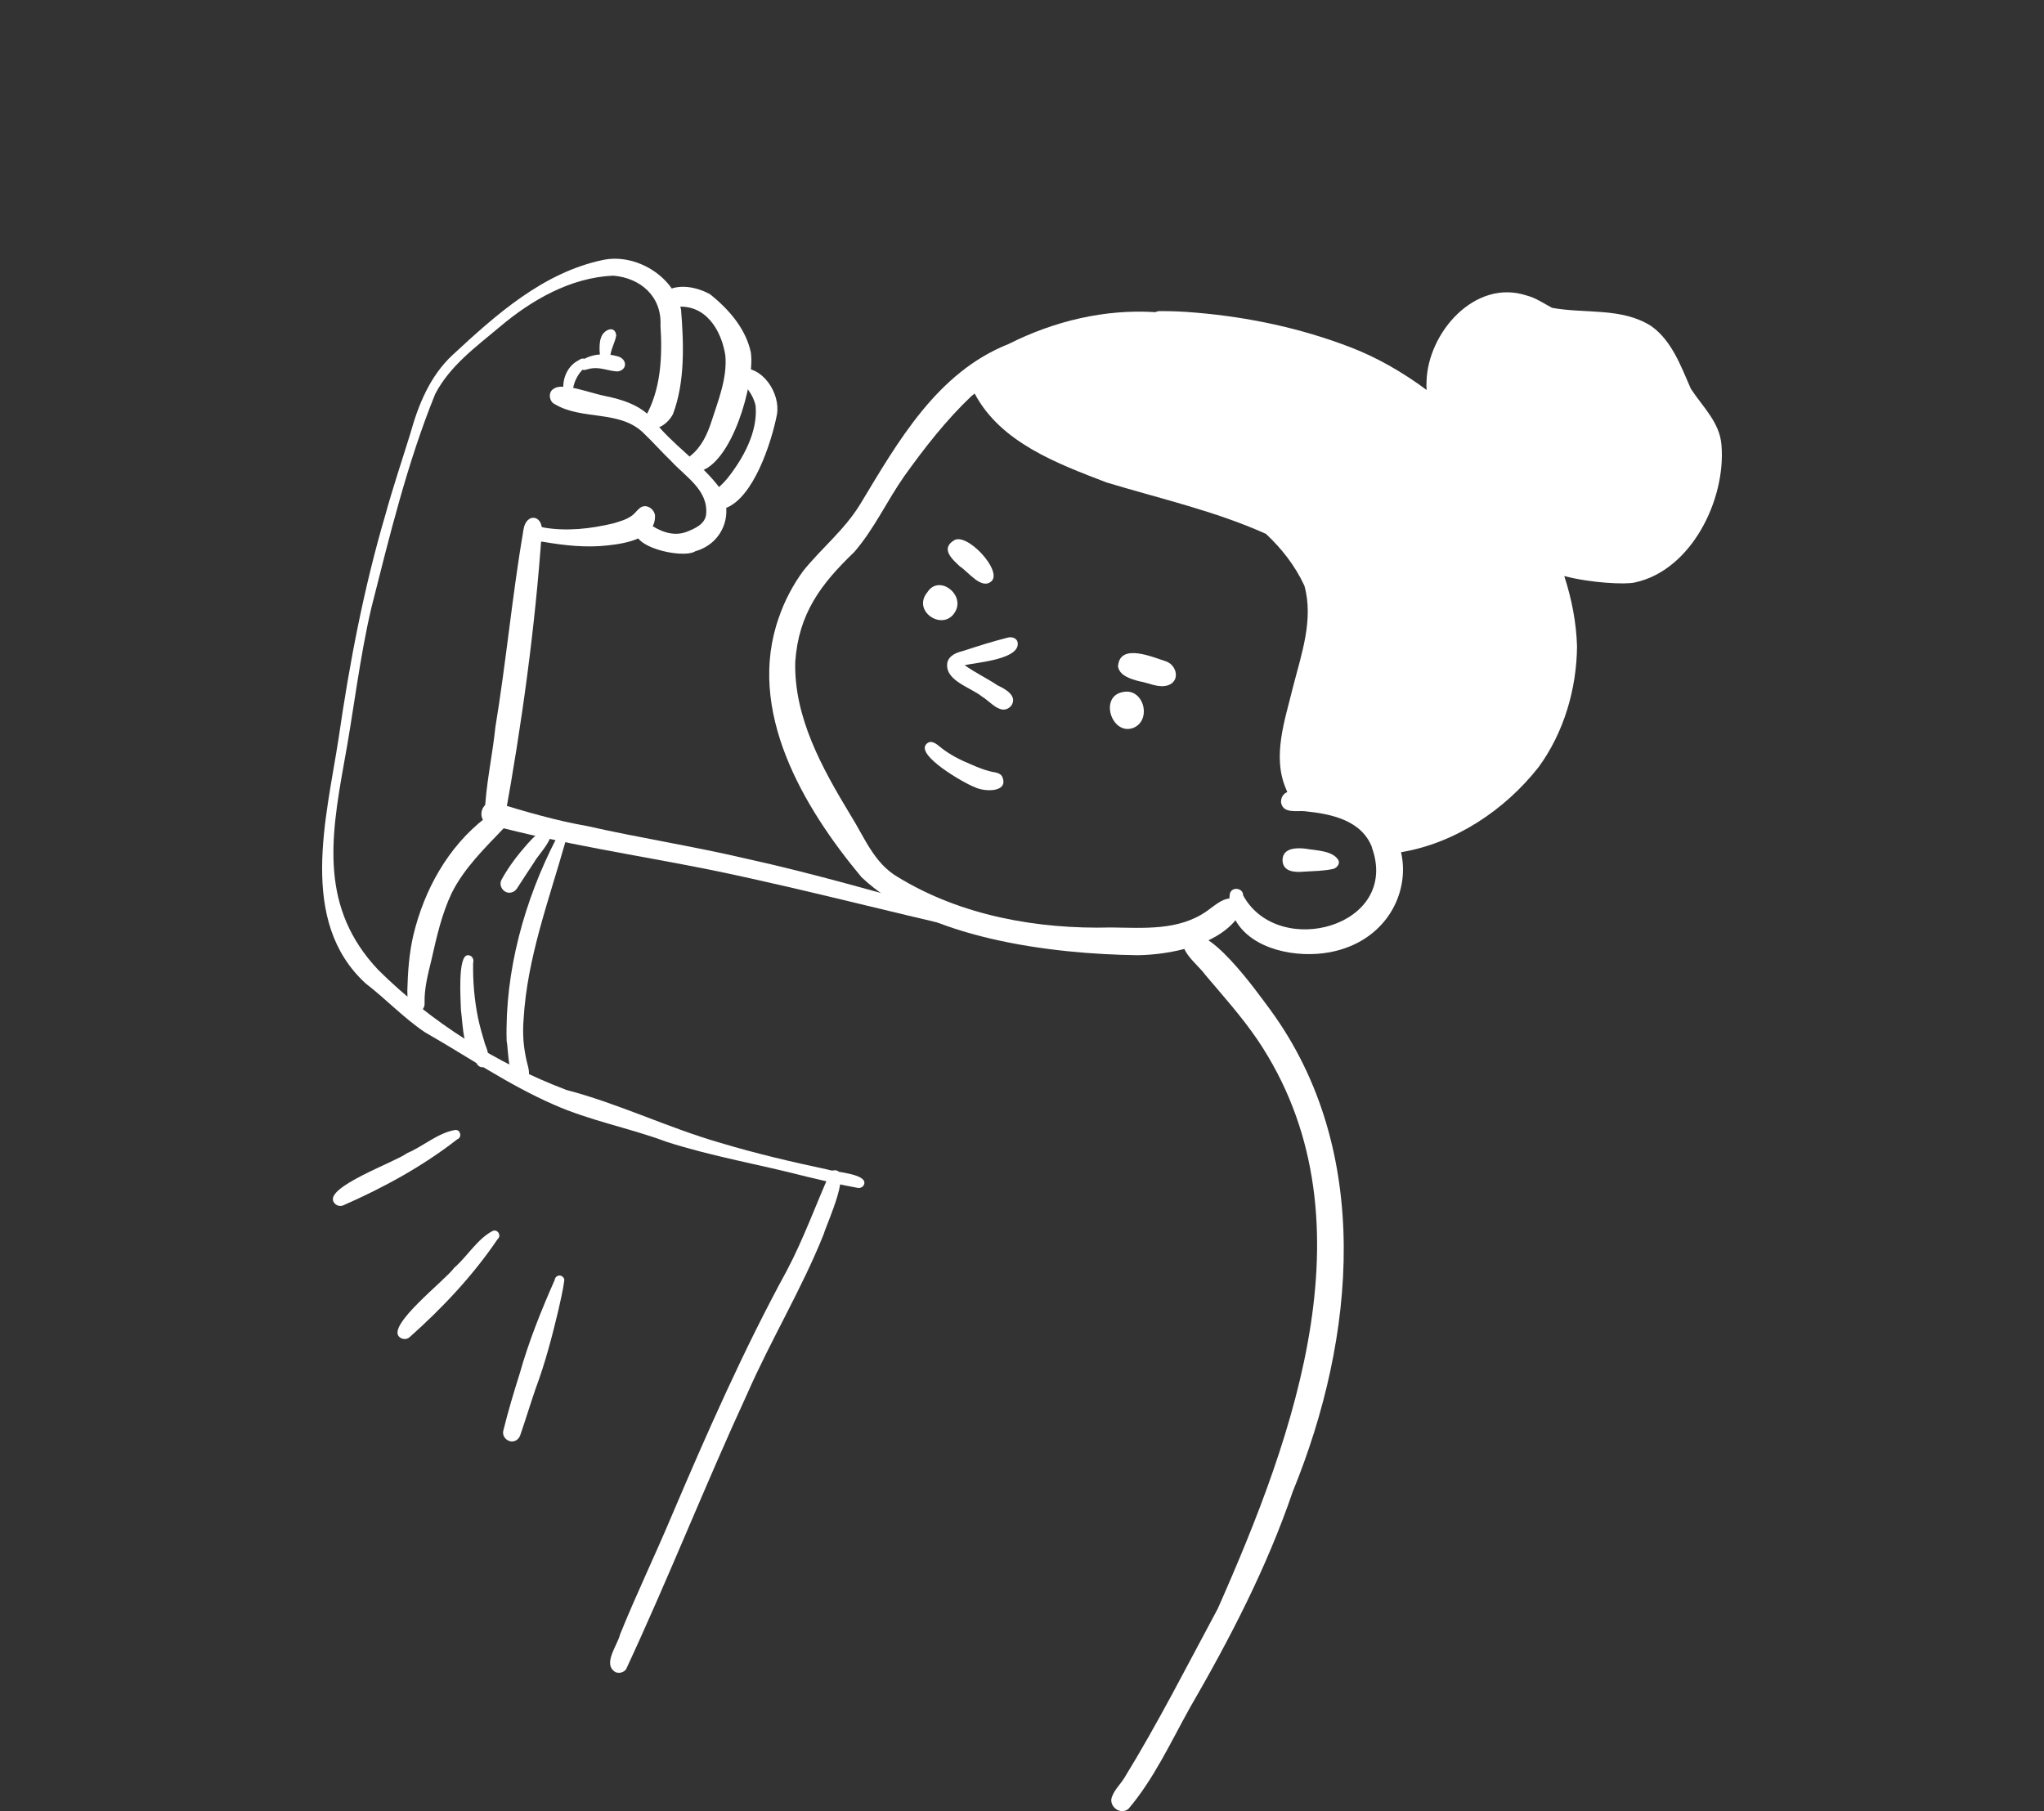 <svg xmlns="http://www.w3.org/2000/svg" xmlns:xlink="http://www.w3.org/1999/xlink" xmlns:xodm="http://www.corel.com/coreldraw/odm/2003" xml:space="preserve" width="790px" height="700px" fill-rule="evenodd" clip-rule="evenodd" viewBox="0 0 1247.45 1105.34"><rect x="0" y="0" width="1247.45" height="1105.34" fill="#333333" stroke="none"/> <g id="Ebene_x0020_1">    <rect fill="none" width="1247.45" height="1105.34"></rect>  <g id="_1911385407584">   <path fill="white" fill-rule="nonzero" d="M782.73 524.93c0.11,7.2 7.55,7.57 13.07,7.04 6.03,-0.38 12.22,-0.38 18.13,-1.74 2.05,-0.72 3.98,-3.08 2.91,-5.25 -3.32,-5.92 -13.96,-5.93 -20.07,-7.03 -5.61,-0.7 -13.98,-0.46 -14.04,6.98z"></path>   <path fill="white" fill-rule="nonzero" d="M518.89 497.14c-17.1,-28.27 -34.43,-59.38 -33.55,-93.28 2.05,-29.37 15.64,-47.44 35.99,-66.94 12.16,-14.01 19.98,-31.29 30.56,-46.34 12.3,-17.19 25.46,-34.1 40.8,-48.68 0.72,-0.59 1.44,-1.16 2.15,-1.72 15.81,29.93 50.47,42.74 80.49,54.26 32.61,9.88 66.19,17.39 97.28,31.38 9.54,8.95 17.69,19.23 23.47,31.65 5.72,20.58 -1.82,41.78 -6.94,61.71 -4.83,20 -12.96,42.42 -4.23,62.41 0.2,0.58 0.45,1.22 0.75,1.77 -2.38,1.07 -3.9,3.02 -3.84,6.35 1.19,7 9.42,4.87 14.51,5.38 16.19,1.62 34.99,5.48 41.23,22.61 -0.11,-0.26 -0.24,-0.52 -0.38,-0.78 0,-0.04 -0.03,-0.07 -0.06,-0.1 18.02,48.61 -57.04,68.96 -78.44,29.61 0.06,-4.6 -6.96,-5.54 -8.09,-1.03 -0.11,0.8 -0.25,1.95 -0.31,2.97 -4.75,0.23 -9.89,4.99 -13.57,7.54 -17.3,12.24 -38.64,10.34 -58.67,10.12 -44.89,1.15 -91.51,-7.15 -130.18,-30.83 -14.57,-8.48 -20.4,-24.52 -28.97,-38.06zm-43.47 -120.52c-20.29,56.82 14.73,116.01 50.33,158.7 39.36,37.53 116.08,46.98 168.76,47.64 19.21,-0.32 46.51,-5.61 59.5,-21.32 10.26,18.18 37.62,23.18 57.3,19.56 34.35,-6.33 49.5,-36.11 43.75,-61.1 33.06,-5.5 63.46,-25.8 83.97,-51.97 15.42,-21.07 23.21,-47.69 23.43,-73.7 -0.44,-14.24 -3.15,-28.66 -7.79,-42.87 16.08,4.23 37.14,5.28 42.95,3.94 34.6,-7.3 55.75,-50.59 53.01,-83.74 -0.94,-13.9 -11.55,-23.54 -18.71,-34.52 -6.03,-13.66 -11.47,-29.15 -24.07,-38.17 -18.03,-11.61 -40.61,-7.48 -60.64,-11.21 -5.09,-2.7 -9.84,-6.04 -15.51,-7.52 -31.65,-10.41 -60.36,22.83 -61.08,52.49 -0.11,1.72 -0.11,3.45 0.06,5.17 -15.01,-11.15 -30.9,-20.14 -46.91,-26.23 -29.9,-11.47 -61.57,-18.2 -93.44,-20.92 -7.6,-0.7 -15.26,-1.03 -22.89,-0.98 -0.8,0.03 -1.54,0.24 -2.18,0.64 -31.04,-2.02 -62.08,5.49 -89.74,19.45 -43.67,17.3 -67.52,59.61 -90.55,97.78 -9.86,15.99 -23.29,26.46 -34.71,40.61 -6.36,8.63 -11.44,18.42 -14.84,28.27z"></path>   <path fill="white" fill-rule="nonzero" d="M691.44 444.32c11.88,-4.54 6.66,-24.99 -6.41,-21.92 -14.21,2.82 -6.66,26.4 6.41,21.92z"></path>   <path fill="white" fill-rule="nonzero" d="M583.57 372.13c4.34,-10.38 -10.89,-21.28 -17.58,-10.71 -10.06,12.04 11.08,25.18 17.58,10.71z"></path>   <path fill="white" fill-rule="nonzero" d="M605.13 354.71c6.77,-6.53 -15.26,-30.14 -22.97,-24.89 -8.27,5.14 -1.03,11.49 3.7,15.89 5.11,3.22 13.09,14.52 19.27,9z"></path>   <path fill="white" fill-rule="nonzero" d="M712.67 418.28c7.76,-2.44 5.69,-12.34 -1.08,-14.66 -8.21,-2.59 -28.22,-11.43 -29.27,3.03 0.83,5.82 8.15,7.86 12.96,9.12 5.72,0.91 11.55,4.26 17.39,2.51z"></path>   <path fill="white" fill-rule="nonzero" d="M617.07 430.83c4.28,-6.03 -3.51,-10.36 -8.21,-12.54 -6.58,-4.37 -13.74,-7.78 -20.15,-12.33 7.32,-1.7 35.04,-3.56 32.23,-14.43 -0.83,-2.18 -3.27,-2.87 -5.42,-2.51 -9.1,2.2 -19.07,5.43 -27.72,8.24 -3.98,1.01 -8.38,2.56 -9.62,6.97 -1.99,11.13 14.23,15.21 21.17,20.92 5.14,3.01 11.8,12.09 17.72,5.68z"></path>   <path fill="white" fill-rule="nonzero" d="M594.86 480.38c5.8,3.02 21.56,3.49 16.58,-6.81 -1.06,-1.32 -2.37,-1.84 -3.98,-2.16 -5.25,-0.85 -10.2,-2.83 -15,-4.98 -6.5,-2.64 -12.98,-5.97 -18.29,-10.24 -2.39,-1.94 -5.75,-5.08 -8.69,-2.22 -7.27,6.83 23.59,24.4 29.38,26.41z"></path>   <path fill="white" fill-rule="nonzero" d="M688.68 1103.95c15.36,-18.05 25.65,-40.35 37.14,-61.05 24.77,-42.76 47.24,-85.99 63.16,-132.61 38.39,-93.92 49.11,-208.01 -13.68,-293.96 -7.8,-10.41 -39.67,-55.99 -52.35,-44.37 -4.67,7.62 8.34,16.88 12.38,22.69 11,13.02 22.42,25.7 32.03,39.8 72.03,106.72 23,240.85 -24.15,347.28 -18.47,34.36 -36.79,70.45 -57.08,103.4 -2.37,3.79 -5.77,6.94 -7.38,11.16 -2.62,5.81 4.9,11.83 9.93,7.66z"></path>   <path fill="white" fill-rule="nonzero" d="M382.06 1018.8c25.78,-55.31 48.25,-112.38 73.85,-167.91 14.76,-33.63 33.27,-63.95 46.76,-97.59 1.71,-6.24 19.46,-43.86 4.37,-38.58 -8.99,20.01 -16.5,41.21 -26.89,60.8 -26.37,48.34 -48.54,98.7 -70.1,149.31 -10.25,24.4 -21.77,48.23 -31.67,72.77 -1.6,6.71 -10.86,18.05 -2.76,22.88 2.24,0.97 4.94,0.25 6.44,-1.68z"></path>   <path fill="white" fill-rule="nonzero" d="M630.3 573.07c0.06,-2.09 -1.68,-3.4 -3.53,-3.89 -15.81,-5 -32.09,-8.46 -48.07,-12.94 -41.21,-11.1 -82.17,-23.23 -123.87,-32.32 -31.84,-7.49 -64.81,-12.6 -96.54,-19.79 -19.07,-3.33 -37.29,-8.71 -55.75,-14.3 -9.01,-2.36 -12.57,11.39 -3.37,13.54 43.89,11.76 89.93,18.57 134.21,27.44 64.18,13.18 127.55,30.68 191.59,43.96 1.52,2.3 5.42,1.07 5.33,-1.7z"></path>   <path fill="white" fill-rule="nonzero" d="M307.96 499.7c10.44,-57.4 18.68,-116.83 22.69,-175.22 0.91,-10.3 -9.54,-11.82 -11.17,-1.27 -6.85,40 -10.55,80.54 -17.16,120.62 -1.8,17.66 -5.94,35.33 -6.47,53.02 0.67,6.05 8.9,8.34 12.11,2.85z"></path>   <path fill="white" fill-rule="nonzero" d="M424.4 336.41c16.91,-4.79 23.82,-23.24 15.14,-38.25 -11.91,-16.05 -29.46,-26.67 -41.45,-42.65 -7.52,-8.32 -18.19,-11.67 -28.86,-13.84 -7.6,-1.6 -14.9,-4.37 -22.61,-5.51 -3.81,-0.17 -6.74,-0.65 -9.5,1.67 -2.74,2.49 -1.66,7.53 1.52,8.86 16.77,10.08 40.15,3.2 54.58,18.08 5.58,5.31 10.7,11.19 16.28,16.52 9.15,9.95 22.83,17.81 21.45,32.62 -0.66,6.11 -7.19,8.8 -12.02,10.71 -8.38,3.08 -16.53,-0.52 -23.36,-5.25 -2.29,-1.07 -5.14,-0.21 -6.66,1.74 -7.49,12.33 27.89,20.31 35.49,15.3z"></path>   <path fill="white" fill-rule="nonzero" d="M371.31 332.81c10.77,-1.2 28.99,-4.23 28.44,-18.24 -0.53,-4.21 -5.62,-7.43 -9.24,-4.53 -1.68,1.33 -2.9,3.12 -4.58,4.46 -3.65,2.71 -7.38,3.59 -11.36,4.84 -14.13,3.44 -28.72,5.01 -42.68,2.63 -3.62,-1.05 -9.12,-2.98 -10.61,2.05 -1.33,6.05 5.78,6.3 9.95,6.61 13.24,2.26 26.64,3.79 40.08,2.18z"></path>   <path fill="white" fill-rule="nonzero" d="M527.43 722.6c1.77,-6.28 -17.88,-7.3 -22.27,-8.82 -21.98,-4.67 -43.7,-9.76 -65.17,-16.2 -32.01,-9.15 -62.19,-24.01 -94.33,-32.39 -42.73,-16.25 -82.53,-41.22 -114.92,-73.36 -35.22,-37.43 -29.19,-79.34 -20.84,-125.75 5.94,-31.77 9.42,-64.05 16.83,-95.5 11.11,-43.79 21.86,-88.25 38.89,-130.16 8.95,-17.18 24.81,-28.69 39.24,-40.81 19.51,-16.53 43.37,-30.22 69.35,-31.38 16.83,1.39 29.74,12.8 28.88,30.33 1.19,18.85 0.36,39.03 -9.2,55.79 -2.05,-0.57 -4.23,1.53 -3.54,3.62 0.5,1.57 1.88,2.36 3.4,2.59 6.66,3.43 13.93,-1.99 16.97,-7.85 7.43,-19.67 6.58,-43.02 4.92,-63.75 -4.26,-20.41 -27.61,-34.54 -47.71,-30.3 -36.59,7.72 -65.28,33.44 -91.87,58.12 -13.71,12.82 -20.75,30.27 -25.7,48 -5.11,16.54 -10.64,32.92 -15.23,49.6 -13.13,44.69 -21.83,90.29 -28.49,136.27 -7.47,48.56 -24.85,111.69 16.55,149.57 12.47,9.57 23.13,21.03 36.15,29.77 25.98,14.83 50.8,32 78.36,44.05 22.27,9.95 46.68,14.39 69.2,22.85 28.06,8.99 57.19,13.88 85.63,21.28 10.22,2.41 20.42,4.92 30.76,6.75 1.71,0.41 3.67,-0.53 4.14,-2.32z"></path>   <path fill="white" fill-rule="nonzero" d="M426.08 287.87c20.57,-4.11 34.61,-54.16 32.2,-72.6 -3.04,-14.62 -13.59,-26.72 -25.04,-35.75 -7.87,-4.32 -19.26,-6.73 -27.19,-1.59 -4.67,2.88 -2.38,10.58 3.26,9.83 1.1,-0.28 2.21,-0.36 3.34,-0.47 17.83,-1.85 27.59,13.98 30.02,29.6 1.27,13.91 -4.45,27.77 -8.46,40.33 -2.57,7.95 -6.19,15.73 -12.91,21.01 -3.84,3.59 -0.41,10.57 4.78,9.64z"></path>   <path fill="white" fill-rule="nonzero" d="M442.67 310.16c17.22,-6.2 28.16,-40.2 31.48,-57.08 2.32,-12.98 -8.82,-30.21 -23,-28.25 -4.01,-1.66 -5.8,4.74 -1.71,5.7 5.58,4.85 10.03,9.75 11.69,17.01 1.55,16.01 -7.71,32.5 -17.27,44.49 -2.08,2.45 -4.34,4.74 -6.86,6.72 -4.59,4.23 -0.44,12.46 5.67,11.41z"></path>   <path fill="white" fill-rule="nonzero" d="M259.12 611.99c-0.22,-8.77 2.05,-17.44 4.12,-25.89 3.18,-14.02 6.3,-28.25 12.55,-41.31 7.65,-15.18 20.03,-27.14 31.62,-39.31 2.18,-2.22 3.15,-6.32 0.3,-8.45 -3.59,-2.57 -8.43,0.08 -11.58,2.18 -22.75,17.63 -37.12,43.73 -43.78,71.19 -2.65,11.17 -3.48,22.9 -3.76,34.13 0.39,4.73 -1.44,13.01 5.42,13.35 3.2,0 5.39,-2.82 5.11,-5.89z"></path>   <path fill="white" fill-rule="nonzero" d="M319.18 660.33c5.66,-1.72 3.4,-8.21 2.35,-12.33 -2.16,-9.17 -2.68,-17.17 -1.96,-26.21 2.18,-37.26 15.47,-72.48 25.51,-108.06 2.12,-4.05 -4.43,-6.59 -5.53,-2.07 -19.51,37.75 -31.48,81.1 -30.35,123.62 1.3,6.27 0.47,27.23 9.98,25.05z"></path>   <path fill="white" fill-rule="nonzero" d="M312.32 544.61c1.44,-0.38 2.46,-1.3 3.27,-2.5 3.62,-5.49 7.07,-11.01 10.69,-16.35 1.83,-3.68 16.45,-18.71 6.3,-18.92 -4.61,1.05 -8.01,5.34 -11,8.54 -5.77,6.54 -11.16,13.61 -15.36,21.24 -2.44,4.04 1.54,9.39 6.1,7.99z"></path>   <path fill="white" fill-rule="nonzero" d="M295.71 651.07c2.55,-1.02 2.22,-3.71 1.77,-5.89 0.8,-2.78 -0.47,-5.4 -1.46,-7.95 -1.58,-5.29 -3.21,-10.78 -4.31,-16.14 -2.21,-10.93 -3.18,-22.28 -2.96,-33.38 0.66,-2.18 -0.61,-4.77 -3.1,-4.73 -6.6,-0.38 -4.42,28.26 -4.34,33.38 1.36,10.77 1.17,24.64 9.51,32.47 0.83,1.88 2.9,3.12 4.89,2.24z"></path>   <path fill="white" fill-rule="nonzero" d="M315.09 878.97c1.24,-0.74 1.99,-1.85 2.46,-3.2 3.26,-9.51 6.19,-19.1 9.34,-28.3 5.86,-15.65 10.06,-31.82 13.93,-48.04 1.3,-6 2.79,-11.97 3.56,-18.02 0.12,-1.6 -1.4,-2.96 -2.92,-2.96 -1.63,0 -2.77,1.27 -2.93,2.68 -8.21,18.58 -15.87,37.62 -21.4,57.3 -3.62,11.41 -7.04,22.88 -9.92,34.52 -1.27,4.45 3.9,8.48 7.88,6.02z"></path>   <path fill="white" fill-rule="nonzero" d="M249.95 816.1c20.02,-17.81 38.76,-37.68 53.73,-59.86 2.63,-2.08 -0.04,-6.47 -3.12,-4.95 -9.46,5.05 -15.27,15.43 -23.37,22.45 -5.17,7.4 -41.87,35.43 -33.32,42.33 1.75,1.52 4.39,1.51 6.08,0.03z"></path>   <path fill="white" fill-rule="nonzero" d="M370.78 222.63c2.74,-0.74 2.16,-3.54 1.71,-5.63 0.56,-4.54 2.91,-8.01 3.6,-12.36 -0.86,-6.78 -8.24,-3.04 -9.35,1.69 -1.49,3.18 -1.49,17.82 4.04,16.3z"></path>   <path fill="white" fill-rule="nonzero" d="M377.03 226.69c5.97,-0.97 5.74,-7.44 0.22,-9.15 -7.35,-2.2 -17.11,-1.87 -23.16,3.26 -1.8,2.08 0.27,5.36 2.87,4.97 1.69,-0.43 3.37,-0.94 5.11,-1.06 5.17,-0.45 10.04,1.9 14.96,1.98z"></path>   <path fill="white" fill-rule="nonzero" d="M347.12 242.86c3.01,-0.38 2.38,-3.54 2.6,-5.66 0.75,-4.71 3.26,-9.44 6.83,-12.52 5.36,-1.86 0.88,-8.34 -3.35,-4.84 -6.44,3.18 -9.73,10.31 -9.42,17.29 -0.33,2.44 0.05,6.12 3.34,5.73z"></path>   <path fill="white" fill-rule="nonzero" d="M209.48 735.62c24.54,-10.75 48.5,-23.85 69.59,-40.32 3.15,-1.16 1.96,-6.17 -1.44,-5.67 -10.56,1.88 -19.29,9.95 -29.16,14.12 -7.21,5.45 -50.77,20.76 -44.77,29.96 1.19,1.99 3.7,2.8 5.78,1.91z"></path>  </g> </g></svg>